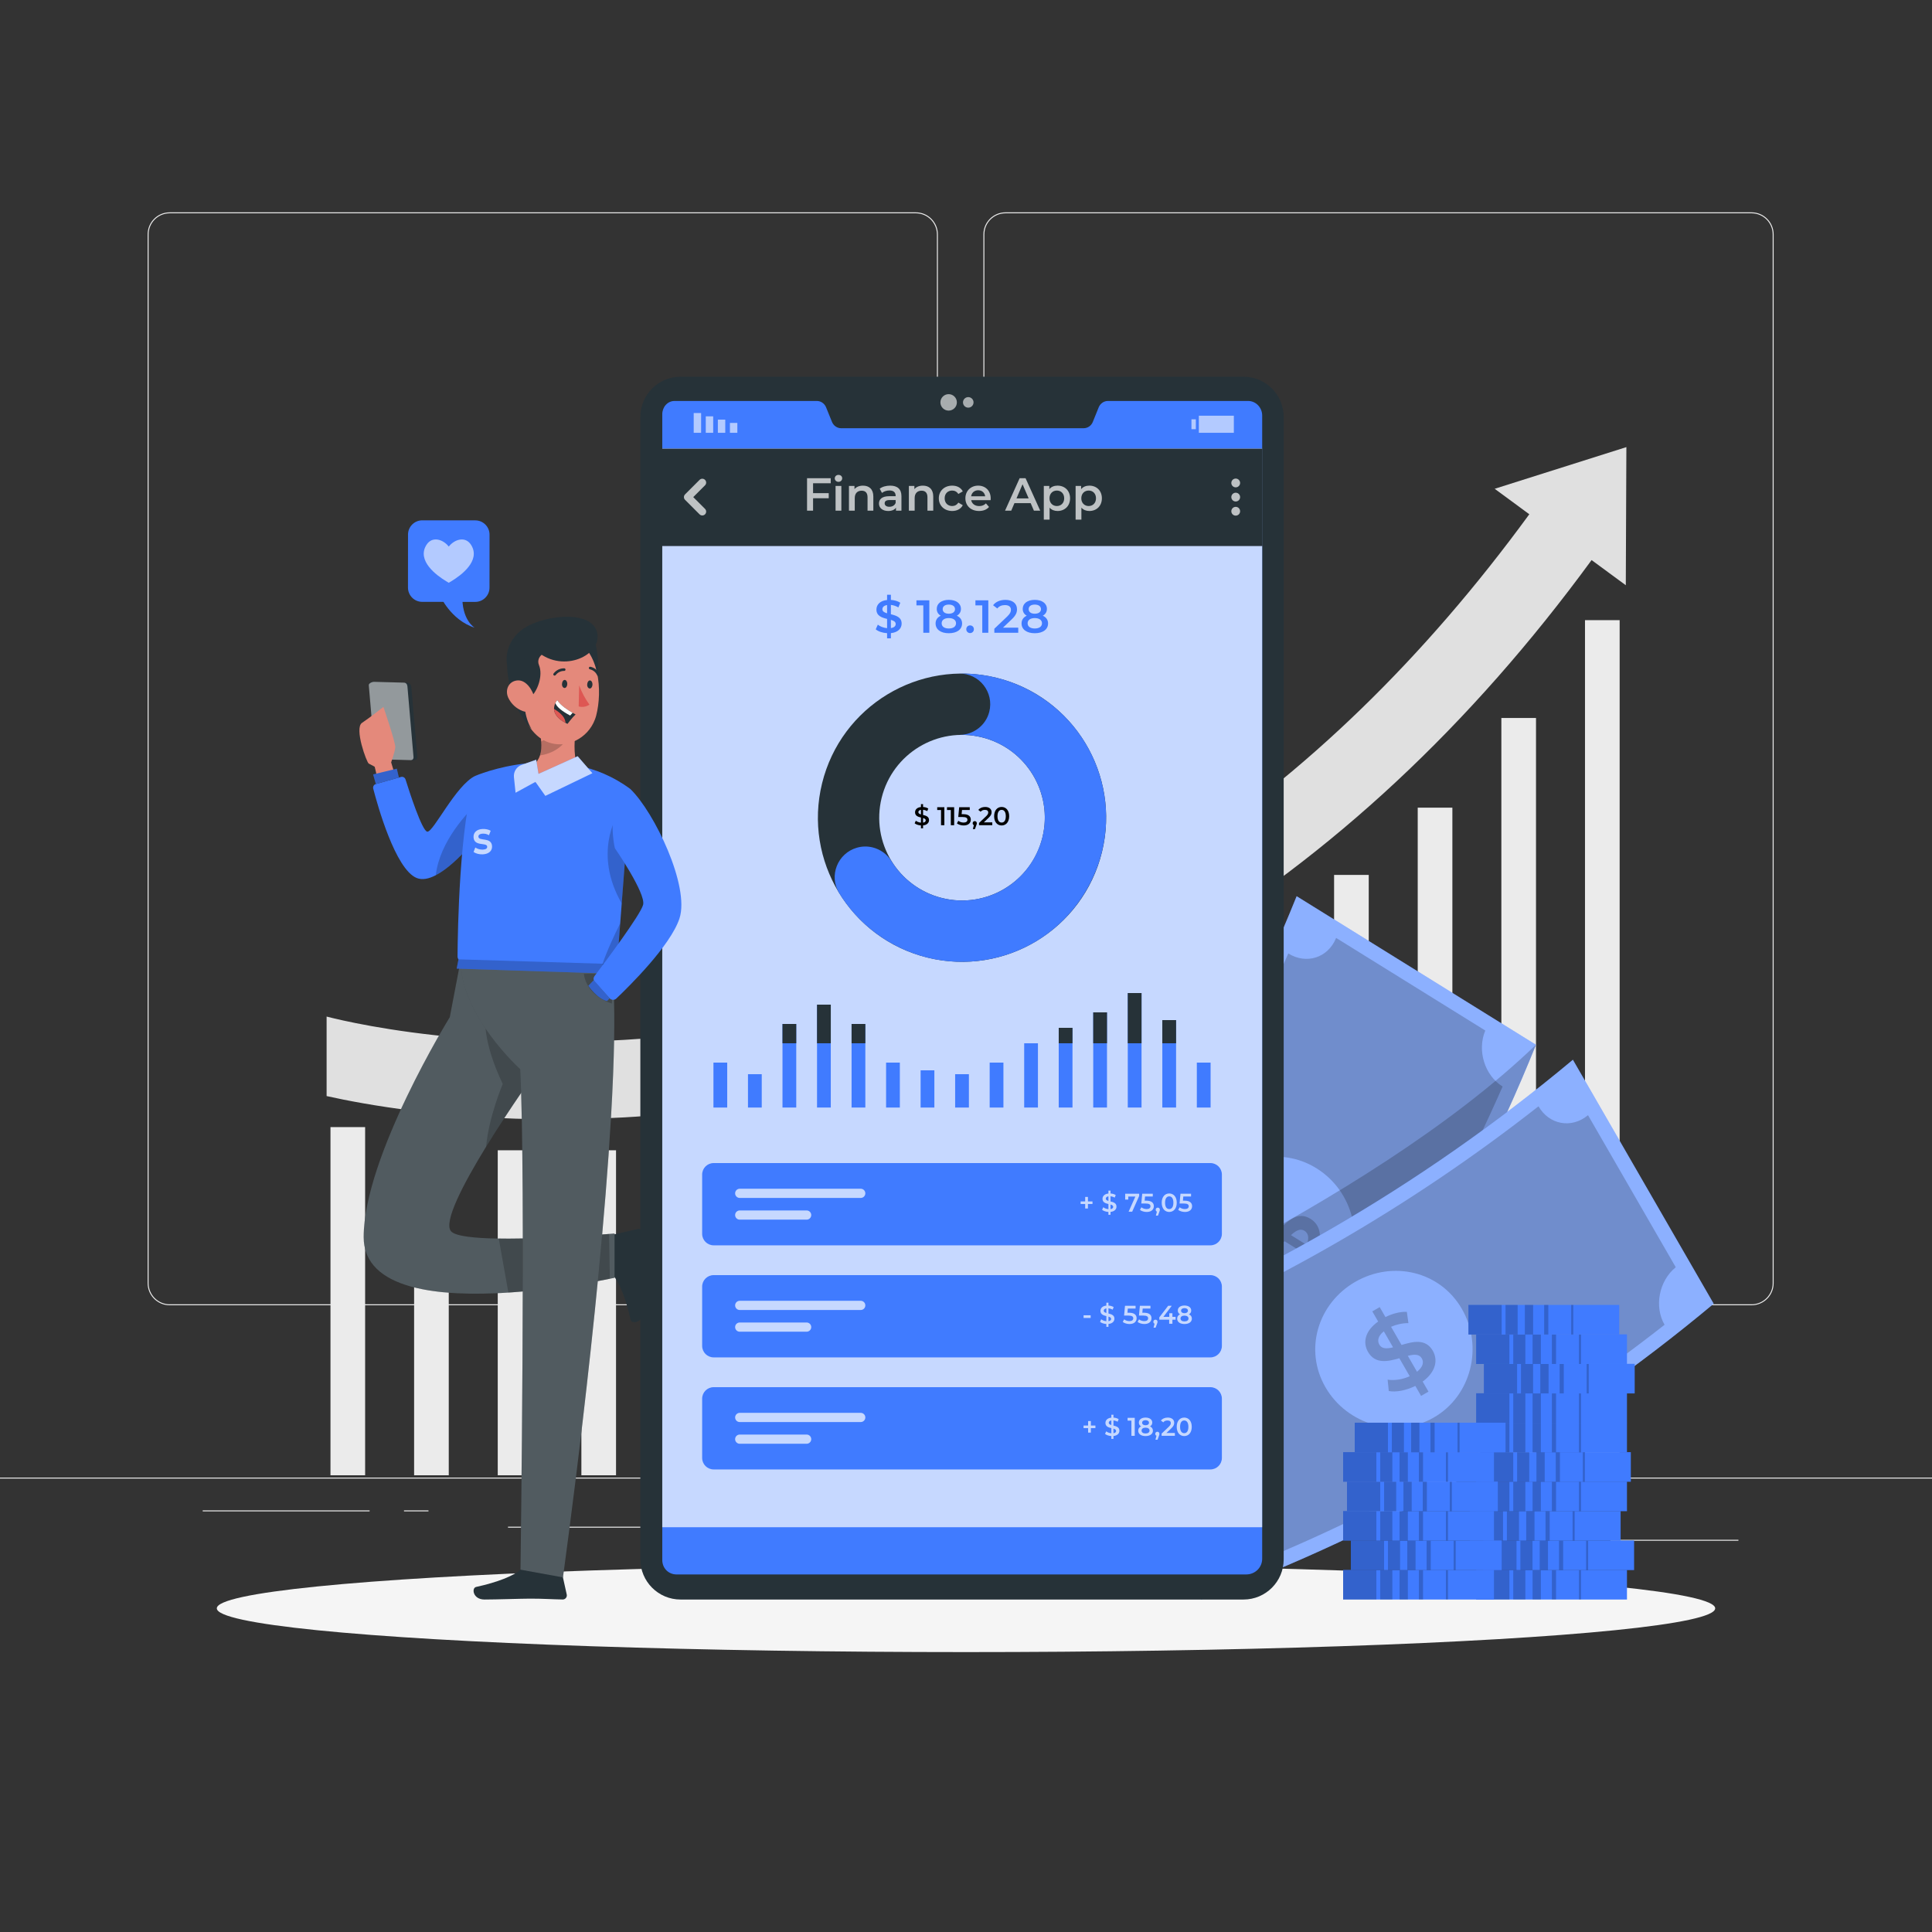 <?xml version="1.0" encoding="utf-8"?>
<!-- Generator: Adobe Illustrator 27.5.0, SVG Export Plug-In . SVG Version: 6.00 Build 0)  -->
<svg version="1.1" xmlns="http://www.w3.org/2000/svg" xmlns:xlink="http://www.w3.org/1999/xlink" x="0px" y="0px"
	 viewBox="0 0 500 500" style="enable-background:new 0 0 500 500;" xml:space="preserve">
<rect x="0" y="0" width="500" height="500" fill="#333333" stroke="none"/>
<g id="Background_Complete">
	<g>
		<rect y="382.398" style="fill:#EBEBEB;" width="500" height="0.25"/>
		<rect x="416.779" y="398.494" style="fill:#EBEBEB;" width="33.122" height="0.25"/>
		<rect x="322.527" y="401.208" style="fill:#EBEBEB;" width="8.693" height="0.25"/>
		<rect x="396.586" y="389.208" style="fill:#EBEBEB;" width="19.192" height="0.25"/>
		<rect x="52.459" y="390.888" style="fill:#EBEBEB;" width="43.193" height="0.25"/>
		<rect x="104.556" y="390.888" style="fill:#EBEBEB;" width="6.333" height="0.25"/>
		<rect x="131.471" y="395.111" style="fill:#EBEBEB;" width="93.676" height="0.25"/>
		<path style="fill:#EBEBEB;" d="M237.014,337.8H43.915c-3.147,0-5.708-2.561-5.708-5.708V60.66c0-3.147,2.561-5.708,5.708-5.708
			h193.099c3.146,0,5.707,2.561,5.707,5.708v271.432C242.721,335.239,240.16,337.8,237.014,337.8z M43.915,55.203
			c-3.01,0-5.458,2.448-5.458,5.458v271.432c0,3.01,2.448,5.458,5.458,5.458h193.099c3.009,0,5.457-2.448,5.457-5.458V60.66
			c0-3.009-2.448-5.458-5.457-5.458H43.915z"/>
		<path style="fill:#EBEBEB;" d="M453.31,337.8H260.212c-3.147,0-5.707-2.561-5.707-5.708V60.66c0-3.147,2.561-5.708,5.707-5.708
			H453.31c3.148,0,5.708,2.561,5.708,5.708v271.432C459.019,335.239,456.458,337.8,453.31,337.8z M260.212,55.203
			c-3.009,0-5.457,2.448-5.457,5.458v271.432c0,3.01,2.448,5.458,5.457,5.458H453.31c3.01,0,5.458-2.448,5.458-5.458V60.66
			c0-3.009-2.448-5.458-5.458-5.458H260.212z"/>
	</g>
	<g>
		<path style="fill:#E0E0E0;" d="M386.823,126.496l8.962,6.593c-54.506,74.64-122.988,119.257-203.655,132.612
			c-57.015,9.442-100.811-0.86-107.604-2.614v20.575c10.057,2.245,31.141,6.021,59.227,6.021c15.082,0,32.183-1.09,50.671-4.091
			c38.739-6.289,75.568-19.723,109.464-39.929c40.47-24.124,76.779-57.993,108.014-100.718l8.853,6.513l0.15-35.748L386.823,126.496
			z"/>
		<g>
			<rect x="85.527" y="291.692" style="fill:#EBEBEB;" width="8.967" height="90.11"/>
			<rect x="107.172" y="295.692" style="fill:#EBEBEB;" width="8.967" height="86.11"/>
			<rect x="128.816" y="297.692" style="fill:#EBEBEB;" width="8.967" height="84.11"/>
			<rect x="150.461" y="297.692" style="fill:#EBEBEB;" width="8.967" height="84.11"/>
			<rect x="172.105" y="296.692" style="fill:#EBEBEB;" width="8.967" height="85.11"/>
			<rect x="193.75" y="293.692" style="fill:#EBEBEB;" width="8.967" height="88.11"/>
			<rect x="215.395" y="288.692" style="fill:#EBEBEB;" width="8.967" height="93.11"/>
			<rect x="237.039" y="283.692" style="fill:#EBEBEB;" width="8.967" height="98.11"/>
			<rect x="258.684" y="279.692" style="fill:#EBEBEB;" width="8.967" height="102.11"/>
			<rect x="280.328" y="266.615" style="fill:#EBEBEB;" width="8.967" height="115.187"/>
			<rect x="301.973" y="255.626" style="fill:#EBEBEB;" width="8.967" height="126.176"/>
			<rect x="323.617" y="243.11" style="fill:#EBEBEB;" width="8.967" height="138.692"/>
			<rect x="345.262" y="226.428" style="fill:#EBEBEB;" width="8.967" height="155.374"/>
			<rect x="366.906" y="209.022" style="fill:#EBEBEB;" width="8.967" height="172.78"/>
			<rect x="388.551" y="185.813" style="fill:#EBEBEB;" width="8.967" height="195.989"/>
			<rect x="410.196" y="160.495" style="fill:#EBEBEB;" width="8.967" height="221.308"/>
		</g>
	</g>
</g>
<g id="Background_Simple" style="display:none;">
	<g style="display:inline;">
		<path style="fill:#407BFF;" d="M90.044,125.761c27.919-59.449,127.059-51.062,165.317-9.255
			c38.258,41.806,50.696,68.599,85.208,52.983c34.512-15.616,78.518-11.44,81.042,38.164
			c2.525,49.604-37.913,108.263-102.09,125.615c-64.177,17.352-64.161,78.759-149.1,66.368c-46.31-6.756-47.365-56.86-40.825-98.301
			S57.666,194.705,90.044,125.761z"/>
		<path style="opacity:0.9;fill:#FFFFFF;" d="M90.044,125.761c27.919-59.449,127.059-51.062,165.317-9.255
			c38.258,41.806,50.696,68.599,85.208,52.983c34.512-15.616,78.518-11.44,81.042,38.164
			c2.525,49.604-37.913,108.263-102.09,125.615c-64.177,17.352-64.161,78.759-149.1,66.368c-46.31-6.756-47.365-56.86-40.825-98.301
			S57.666,194.705,90.044,125.761z"/>
	</g>
</g>
<g id="Shadow_1_">
	<ellipse id="_x3C_Path_x3E__359_" style="fill:#F5F5F5;" cx="250" cy="416.238" rx="193.889" ry="11.323"/>
</g>
<g id="Banknote">
	<g>
		<g>
			<path style="fill:#407BFF;" d="M397.504,270.386c-19.214,47.714-46.547,91.74-80.787,130.125
				c-20.644-12.817-41.289-25.634-61.933-38.451c34.241-38.385,61.573-82.41,80.787-130.125
				C356.215,244.752,376.859,257.569,397.504,270.386z"/>
			<path style="opacity:0.4;fill:#FFFFFF;enable-background:new    ;" d="M397.506,270.382
				c-19.219,47.719-46.554,91.742-80.792,130.126c-8.92-5.537-17.84-11.075-26.77-16.616l-0.004-0.007
				c-11.719-7.27-23.433-14.551-35.156-21.828c34.238-38.383,61.573-82.407,80.785-130.122
				C356.215,244.756,376.857,257.571,397.506,270.382z"/>
			<path style="opacity:0.2;enable-background:new    ;" d="M345.758,242.81c-2.103,5.098-7.689,6.842-12.346,3.95
				c-16.952,38.577-39.293,74.555-66.354,106.855c4.659,2.891,5.573,8.67,1.935,12.816c12.868,7.989,25.735,15.978,38.603,23.967
				c3.638-4.147,10.268-5.238,14.923-2.349c27.061-32.3,49.402-68.277,66.354-106.855c-4.656-2.888-6.616-9.317-4.512-14.416
				c0.011-0.026,0.021-0.052,0.032-0.078c-12.867-7.989-25.735-15.978-38.603-23.966C345.78,242.758,345.769,242.783,345.758,242.81
				z M347.552,330.56c-5.945,9.548-18.889,12.232-28.4,6.327c-9.524-5.915-12.012-18.178-6.068-27.726
				c5.958-9.539,18.086-12.733,27.61-6.819C350.207,308.245,353.51,321.022,347.552,330.56z"/>
			<g style="opacity:0.2;enable-background:new    ;">
				<path d="M340.626,323.706c0.852,0.529,1.705,1.058,2.557,1.587c-0.387,0.627-0.776,1.254-1.166,1.879
					c-0.845-0.524-1.69-1.049-2.534-1.573c-1.535,2.159-3.645,3.863-5.434,4.405c-0.55-0.817-1.1-1.635-1.65-2.453
					c1.627-0.547,3.374-1.842,4.618-3.483c-1.522-0.945-3.044-1.89-4.566-2.835c-2.199,2.159-4.758,4.349-7.932,2.378
					c-2.332-1.448-3.27-4.381-1.383-8.161c-0.86-0.534-1.72-1.068-2.58-1.602c0.39-0.625,0.779-1.252,1.166-1.879
					c0.845,0.525,1.69,1.049,2.534,1.574c1.14-1.642,2.691-3.061,4.239-3.814c0.579,0.793,1.158,1.586,1.736,2.379
					c-1.446,0.785-2.62,1.832-3.509,2.965c1.537,0.954,3.074,1.909,4.612,2.863c2.191-2.165,4.664-4.469,7.837-2.5
					C341.497,316.88,342.482,319.872,340.626,323.706z M329.689,319.519c-1.355-0.841-2.71-1.682-4.064-2.523
					c-0.764,1.782-0.377,2.973,0.629,3.597C327.349,321.274,328.473,320.605,329.689,319.519z M337.594,318.522
					c-1.119-0.694-2.259-0.006-3.497,1.131c1.347,0.836,2.694,1.673,4.041,2.509C338.92,320.328,338.575,319.131,337.594,318.522z"
					/>
			</g>
		</g>
		<path style="opacity:0.2;enable-background:new    ;" d="M397.506,270.382c-19.219,47.719-46.554,91.742-80.792,130.126
			c-8.92-5.537-17.84-11.075-26.77-16.616l-0.004-0.007L268.694,348C268.694,348,353.445,312.876,397.506,270.382z"/>
		<g>
			<path style="fill:#407BFF;" d="M443.5,337.403c-39.468,32.986-84.351,58.887-132.659,76.553
				c-12.145-21.047-24.291-42.093-36.436-63.14c48.309-17.667,93.191-43.567,132.659-76.553
				C419.209,295.31,431.355,316.357,443.5,337.403z"/>
			<path style="opacity:0.4;fill:#FFFFFF;enable-background:new    ;" d="M443.5,337.403
				c-39.468,32.986-84.351,58.887-132.659,76.553c-12.145-21.047-24.291-42.093-36.436-63.14
				c48.309-17.667,93.191-43.567,132.659-76.553C419.209,295.31,431.355,316.357,443.5,337.403z"/>
			<path style="opacity:0.2;enable-background:new    ;" d="M410.909,288.66c-4.261,3.501-10.009,2.401-12.748-2.349
				c-33.16,26-69.842,47.163-108.948,62.857c2.742,4.748,0.818,10.274-4.346,12.211c7.57,13.118,15.14,26.237,22.71,39.355
				c5.165-1.938,11.524,0.231,14.264,4.976c39.106-15.693,75.789-36.857,108.949-62.857c-2.741-4.744-1.432-11.337,2.83-14.838
				c0.022-0.018,0.043-0.036,0.065-0.053c-7.57-13.118-15.14-26.237-22.711-39.355C410.953,288.625,410.931,288.642,410.909,288.66z
				 M371.053,366.858c-9.749,5.609-22.427,1.863-28.022-7.834c-5.602-9.711-2.004-21.696,7.744-27.305
				c9.756-5.595,21.955-2.684,27.558,7.027C383.931,348.441,380.809,361.264,371.053,366.858z"/>
			<g style="opacity:0.2;enable-background:new    ;">
				<path d="M368.185,357.546c0.501,0.869,1.003,1.738,1.504,2.607c-0.637,0.37-1.276,0.739-1.915,1.106
					c-0.497-0.861-0.994-1.722-1.491-2.584c-2.373,1.178-5.037,1.684-6.869,1.317c-0.099-0.98-0.197-1.96-0.296-2.941
					c1.693,0.286,3.844-0.031,5.715-0.889c-0.896-1.552-1.791-3.103-2.686-4.655c-2.958,0.865-6.248,1.587-8.115-1.649
					c-1.372-2.378-0.814-5.406,2.634-7.847c-0.506-0.877-1.012-1.753-1.518-2.63c0.639-0.367,1.277-0.736,1.915-1.106
					c0.497,0.861,0.994,1.722,1.491,2.584c1.78-0.909,3.818-1.428,5.537-1.36c0.136,0.973,0.272,1.945,0.406,2.917
					c-1.645,0.009-3.174,0.377-4.493,0.957c0.904,1.567,1.809,3.134,2.713,4.701c2.954-0.873,6.222-1.737,8.089,1.497
					C372.176,351.94,371.631,355.042,368.185,357.546z M360.521,348.69c-0.797-1.381-1.594-2.762-2.391-4.143
					c-1.515,1.21-1.736,2.443-1.144,3.467C357.63,349.132,358.936,349.073,360.521,348.69z M367.96,351.544
					c-0.659-1.141-1.988-1.072-3.617-0.655c0.793,1.373,1.585,2.747,2.378,4.12C368.276,353.762,368.537,352.544,367.96,351.544z"/>
			</g>
		</g>
	</g>
</g>
<g id="Coins">
	<g>
		<g>
			
				<rect x="382.025" y="406.293" transform="matrix(-1 -2.561935e-06 2.561935e-06 -1 803.082 820.251)" style="fill:#407BFF;" width="39.033" height="7.664"/>
			
				<rect x="382.025" y="406.293" transform="matrix(-1 -1.224647e-16 1.224647e-16 -1 772.653 820.25)" style="opacity:0.2;" width="8.602" height="7.664"/>
			<rect x="391.628" y="406.293" style="opacity:0.2;" width="3.134" height="7.664"/>
			<rect x="396.628" y="406.293" style="opacity:0.2;" width="2.145" height="7.664"/>
			<rect x="401.628" y="406.293" style="opacity:0.2;" width="1.072" height="7.664"/>
			<rect x="408.628" y="406.293" style="opacity:0.2;" width="0.536" height="7.664"/>
		</g>
		<g>
			
				<rect x="383.871" y="398.673" transform="matrix(-1 -2.561935e-06 2.561935e-06 -1 806.774 805.011)" style="fill:#407BFF;" width="39.033" height="7.664"/>
			
				<rect x="383.871" y="398.673" transform="matrix(-1 -1.224647e-16 1.224647e-16 -1 776.345 805.01)" style="opacity:0.2;" width="8.602" height="7.664"/>
			<rect x="393.474" y="398.673" style="opacity:0.2;" width="3.134" height="7.664"/>
			<rect x="398.474" y="398.673" style="opacity:0.2;" width="2.145" height="7.664"/>
			<rect x="403.474" y="398.673" style="opacity:0.2;" width="1.072" height="7.664"/>
			<rect x="410.474" y="398.673" style="opacity:0.2;" width="0.536" height="7.664"/>
		</g>
		<g>
			
				<rect x="380.381" y="391.053" transform="matrix(-1 -1.224647e-16 1.224647e-16 -1 799.796 789.77)" style="fill:#407BFF;" width="39.033" height="7.664"/>
			
				<rect x="380.381" y="391.053" transform="matrix(-1 -1.224647e-16 1.224647e-16 -1 769.365 789.77)" style="opacity:0.2;" width="8.602" height="7.664"/>
			<rect x="389.984" y="391.053" style="opacity:0.2;" width="3.134" height="7.664"/>
			<rect x="394.984" y="391.053" style="opacity:0.2;" width="2.145" height="7.664"/>
			<rect x="399.984" y="391.053" style="opacity:0.2;" width="1.072" height="7.664"/>
			<rect x="406.984" y="391.053" style="opacity:0.2;" width="0.536" height="7.664"/>
		</g>
		<g>
			
				<rect x="382.025" y="383.433" transform="matrix(-1 -2.561935e-06 2.561935e-06 -1 803.082 774.531)" style="fill:#407BFF;" width="39.033" height="7.664"/>
			
				<rect x="382.025" y="383.433" transform="matrix(-1 -1.224647e-16 1.224647e-16 -1 772.653 774.53)" style="opacity:0.2;" width="8.602" height="7.664"/>
			<rect x="391.628" y="383.433" style="opacity:0.2;" width="3.134" height="7.664"/>
			<rect x="396.628" y="383.433" style="opacity:0.2;" width="2.145" height="7.664"/>
			<rect x="401.628" y="383.433" style="opacity:0.2;" width="1.072" height="7.664"/>
			<rect x="408.628" y="383.433" style="opacity:0.2;" width="0.536" height="7.664"/>
		</g>
		<g>
			
				<rect x="383.025" y="375.813" transform="matrix(-1 -2.561935e-06 2.561935e-06 -1 805.082 759.291)" style="fill:#407BFF;" width="39.033" height="7.664"/>
			
				<rect x="383.025" y="375.813" transform="matrix(-1 -1.224647e-16 1.224647e-16 -1 774.653 759.29)" style="opacity:0.2;" width="8.602" height="7.664"/>
			<rect x="392.628" y="375.813" style="opacity:0.2;" width="3.134" height="7.664"/>
			<rect x="397.628" y="375.813" style="opacity:0.2;" width="2.145" height="7.664"/>
			<rect x="402.628" y="375.813" style="opacity:0.2;" width="1.072" height="7.664"/>
			<rect x="409.628" y="375.813" style="opacity:0.2;" width="0.536" height="7.664"/>
		</g>
		<g>
			
				<rect x="382.025" y="368.193" transform="matrix(-1 -2.561935e-06 2.561935e-06 -1 803.082 744.051)" style="fill:#407BFF;" width="39.033" height="7.664"/>
			
				<rect x="382.025" y="368.193" transform="matrix(-1 -1.224647e-16 1.224647e-16 -1 772.653 744.05)" style="opacity:0.2;" width="8.602" height="7.664"/>
			<rect x="391.628" y="368.193" style="opacity:0.2;" width="3.134" height="7.664"/>
			<rect x="396.628" y="368.193" style="opacity:0.2;" width="2.145" height="7.664"/>
			<rect x="401.628" y="368.193" style="opacity:0.2;" width="1.072" height="7.664"/>
			<rect x="408.628" y="368.193" style="opacity:0.2;" width="0.536" height="7.664"/>
		</g>
		<g>
			
				<rect x="382.025" y="360.573" transform="matrix(-1 -2.561935e-06 2.561935e-06 -1 803.082 728.811)" style="fill:#407BFF;" width="39.033" height="7.664"/>
			
				<rect x="382.025" y="360.573" transform="matrix(-1 -1.224647e-16 1.224647e-16 -1 772.653 728.81)" style="opacity:0.2;" width="8.602" height="7.664"/>
			<rect x="391.628" y="360.573" style="opacity:0.2;" width="3.134" height="7.664"/>
			<rect x="396.628" y="360.573" style="opacity:0.2;" width="2.145" height="7.664"/>
			<rect x="401.628" y="360.573" style="opacity:0.2;" width="1.072" height="7.664"/>
			<rect x="408.628" y="360.573" style="opacity:0.2;" width="0.536" height="7.664"/>
		</g>
		<g>
			
				<rect x="384.025" y="352.953" transform="matrix(-1 -2.561935e-06 2.561935e-06 -1 807.082 713.571)" style="fill:#407BFF;" width="39.033" height="7.664"/>
			
				<rect x="384.025" y="352.953" transform="matrix(-1 -1.224647e-16 1.224647e-16 -1 776.653 713.57)" style="opacity:0.2;" width="8.602" height="7.664"/>
			<rect x="393.628" y="352.953" style="opacity:0.2;" width="3.134" height="7.664"/>
			<rect x="398.628" y="352.953" style="opacity:0.2;" width="2.145" height="7.664"/>
			<rect x="403.628" y="352.953" style="opacity:0.2;" width="1.072" height="7.664"/>
			<rect x="410.628" y="352.953" style="opacity:0.2;" width="0.536" height="7.664"/>
		</g>
		<g>
			
				<rect x="382.025" y="345.333" transform="matrix(-1 -2.561935e-06 2.561935e-06 -1 803.082 698.331)" style="fill:#407BFF;" width="39.033" height="7.664"/>
			
				<rect x="382.025" y="345.333" transform="matrix(-1 -1.224647e-16 1.224647e-16 -1 772.653 698.33)" style="opacity:0.2;" width="8.602" height="7.664"/>
			<rect x="391.628" y="345.333" style="opacity:0.2;" width="3.134" height="7.664"/>
			<rect x="396.628" y="345.333" style="opacity:0.2;" width="2.145" height="7.664"/>
			<rect x="401.628" y="345.333" style="opacity:0.2;" width="1.072" height="7.664"/>
			<rect x="408.628" y="345.333" style="opacity:0.2;" width="0.536" height="7.664"/>
		</g>
		<g>
			
				<rect x="380.025" y="337.713" transform="matrix(-1 -1.224647e-16 1.224647e-16 -1 799.083 683.09)" style="fill:#407BFF;" width="39.033" height="7.664"/>
			
				<rect x="380.025" y="337.713" transform="matrix(-1 -1.224647e-16 1.224647e-16 -1 768.653 683.09)" style="opacity:0.2;" width="8.602" height="7.664"/>
			<rect x="389.628" y="337.713" style="opacity:0.2;" width="3.134" height="7.664"/>
			<rect x="394.628" y="337.713" style="opacity:0.2;" width="2.145" height="7.664"/>
			<rect x="399.628" y="337.713" style="opacity:0.2;" width="1.072" height="7.664"/>
			<rect x="406.628" y="337.713" style="opacity:0.2;" width="0.536" height="7.664"/>
		</g>
	</g>
	<g>
		<g>
			
				<rect x="347.603" y="406.293" transform="matrix(-1 -2.561935e-06 2.561935e-06 -1 734.237 820.25)" style="fill:#407BFF;" width="39.033" height="7.664"/>
			
				<rect x="347.603" y="406.293" transform="matrix(-1 -1.224647e-16 1.224647e-16 -1 703.808 820.25)" style="opacity:0.2;" width="8.602" height="7.664"/>
			<rect x="357.205" y="406.293" style="opacity:0.2;" width="3.134" height="7.664"/>
			<rect x="362.205" y="406.293" style="opacity:0.2;" width="2.145" height="7.664"/>
			<rect x="367.205" y="406.293" style="opacity:0.2;" width="1.072" height="7.664"/>
			<rect x="374.205" y="406.293" style="opacity:0.2;" width="0.536" height="7.664"/>
		</g>
		<g>
			
				<rect x="349.603" y="398.673" transform="matrix(-1 -2.561935e-06 2.561935e-06 -1 738.237 805.011)" style="fill:#407BFF;" width="39.033" height="7.664"/>
			
				<rect x="349.603" y="398.673" transform="matrix(-1 -1.224647e-16 1.224647e-16 -1 707.808 805.01)" style="opacity:0.2;" width="8.602" height="7.664"/>
			<rect x="359.205" y="398.673" style="opacity:0.2;" width="3.134" height="7.664"/>
			<rect x="364.205" y="398.673" style="opacity:0.2;" width="2.145" height="7.664"/>
			<rect x="369.205" y="398.673" style="opacity:0.2;" width="1.072" height="7.664"/>
			<rect x="376.205" y="398.673" style="opacity:0.2;" width="0.536" height="7.664"/>
		</g>
		<g>
			
				<rect x="347.603" y="391.053" transform="matrix(-1 -2.561935e-06 2.561935e-06 -1 734.237 789.771)" style="fill:#407BFF;" width="39.033" height="7.664"/>
			
				<rect x="347.603" y="391.053" transform="matrix(-1 -1.224647e-16 1.224647e-16 -1 703.808 789.77)" style="opacity:0.2;" width="8.602" height="7.664"/>
			<rect x="357.205" y="391.053" style="opacity:0.2;" width="3.134" height="7.664"/>
			<rect x="362.205" y="391.053" style="opacity:0.2;" width="2.145" height="7.664"/>
			<rect x="367.205" y="391.053" style="opacity:0.2;" width="1.072" height="7.664"/>
			<rect x="374.205" y="391.053" style="opacity:0.2;" width="0.536" height="7.664"/>
		</g>
		<g>
			
				<rect x="348.603" y="383.433" transform="matrix(-1 -2.561935e-06 2.561935e-06 -1 736.237 774.531)" style="fill:#407BFF;" width="39.033" height="7.664"/>
			
				<rect x="348.603" y="383.433" transform="matrix(-1 -1.224647e-16 1.224647e-16 -1 705.808 774.53)" style="opacity:0.2;" width="8.602" height="7.664"/>
			<rect x="358.205" y="383.433" style="opacity:0.2;" width="3.134" height="7.664"/>
			<rect x="363.205" y="383.433" style="opacity:0.2;" width="2.145" height="7.664"/>
			<rect x="368.205" y="383.433" style="opacity:0.2;" width="1.072" height="7.664"/>
			<rect x="375.205" y="383.433" style="opacity:0.2;" width="0.536" height="7.664"/>
		</g>
		<g>
			
				<rect x="347.603" y="375.813" transform="matrix(-1 -2.561935e-06 2.561935e-06 -1 734.237 759.291)" style="fill:#407BFF;" width="39.033" height="7.664"/>
			
				<rect x="347.603" y="375.813" transform="matrix(-1 -1.224647e-16 1.224647e-16 -1 703.808 759.29)" style="opacity:0.2;" width="8.602" height="7.664"/>
			<rect x="357.205" y="375.813" style="opacity:0.2;" width="3.134" height="7.664"/>
			<rect x="362.205" y="375.813" style="opacity:0.2;" width="2.145" height="7.664"/>
			<rect x="367.205" y="375.813" style="opacity:0.2;" width="1.072" height="7.664"/>
			<rect x="374.205" y="375.813" style="opacity:0.2;" width="0.536" height="7.664"/>
		</g>
		<g>
			
				<rect x="350.603" y="368.193" transform="matrix(-1 -2.561935e-06 2.561935e-06 -1 740.237 744.051)" style="fill:#407BFF;" width="39.033" height="7.664"/>
			
				<rect x="350.603" y="368.193" transform="matrix(-1 -1.224647e-16 1.224647e-16 -1 709.808 744.05)" style="opacity:0.2;" width="8.602" height="7.664"/>
			<rect x="360.205" y="368.193" style="opacity:0.2;" width="3.134" height="7.664"/>
			<rect x="365.205" y="368.193" style="opacity:0.2;" width="2.145" height="7.664"/>
			<rect x="370.205" y="368.193" style="opacity:0.2;" width="1.072" height="7.664"/>
			<rect x="377.205" y="368.193" style="opacity:0.2;" width="0.536" height="7.664"/>
		</g>
	</g>
</g>
<g id="Device">
	<g>
		<path style="fill:#263238;" d="M321.815,413.957H176.126c-5.745,0-10.403-4.657-10.403-10.403V107.898
			c0-5.745,4.657-10.403,10.403-10.403h145.689c5.745,0,10.402,4.657,10.402,10.403v295.656
			C332.217,409.299,327.56,413.957,321.815,413.957z"/>
		<path style="fill:#407BFF;" d="M326.652,107.528v295.861c0,2.293-1.844,4.076-4.137,4.076H175.092
			c-2.108,0-3.696-1.632-3.696-3.74V107.193c0-1.826,1.341-3.423,3.167-3.423h36.856c1.041,0,1.985,0.679,2.373,1.658l1.526,3.758
			c0.388,0.97,1.332,1.641,2.373,1.641h62.746c1.041,0,1.985-0.644,2.373-1.614l1.526-3.775c0.388-0.979,1.332-1.667,2.373-1.667
			h36.326C325.046,103.77,326.652,105.517,326.652,107.528z"/>
		<rect x="171.391" y="116.085" style="opacity:0.7;fill:#FFFFFF;enable-background:new    ;" width="155.256" height="279.16"/>
		<circle style="opacity:0.6;fill:#FFFFFF;enable-background:new    ;" cx="245.507" cy="104.137" r="2.131"/>
		<path style="opacity:0.6;fill:#FFFFFF;enable-background:new    ;" d="M251.951,104.137c0,0.754-0.611,1.365-1.365,1.365
			c-0.754,0-1.365-0.611-1.365-1.365s0.611-1.365,1.365-1.365C251.34,102.772,251.951,103.383,251.951,104.137z"/>
		<g>
			
				<rect x="188.906" y="109.451" transform="matrix(-1 -1.224647e-16 1.224647e-16 -1 379.73 221.459)" style="opacity:0.6;fill:#FFFFFF;enable-background:new    ;" width="1.918" height="2.557"/>
			
				<rect x="185.781" y="108.598" transform="matrix(-1 -1.224647e-16 1.224647e-16 -1 373.48 220.606)" style="opacity:0.6;fill:#FFFFFF;enable-background:new    ;" width="1.918" height="3.409"/>
			
				<rect x="182.656" y="107.745" transform="matrix(-1 -1.224647e-16 1.224647e-16 -1 367.229 219.753)" style="opacity:0.6;fill:#FFFFFF;enable-background:new    ;" width="1.918" height="4.262"/>
			
				<rect x="179.53" y="106.893" transform="matrix(-1 -1.224647e-16 1.224647e-16 -1 360.978 218.9)" style="opacity:0.6;fill:#FFFFFF;enable-background:new    ;" width="1.918" height="5.115"/>
		</g>
		<g>
			<rect x="308.345" y="108.518" style="opacity:0.6;fill:#FFFFFF;enable-background:new    ;" width="1.137" height="2.556"/>
			
				<rect x="310.263" y="107.585" transform="matrix(-1 -1.224647e-16 1.224647e-16 -1 629.582 219.593)" style="opacity:0.6;fill:#FFFFFF;enable-background:new    ;" width="9.056" height="4.423"/>
		</g>
		<g>
			<rect x="171.204" y="116.116" style="fill:#263238;" width="155.531" height="25.199"/>
			<g>
				<g style="opacity:0.7;enable-background:new    ;">
					<path style="fill:#FFFFFF;" d="M210.422,125.071v2.554h4.054v1.319h-4.054v3.214h-1.559v-8.395h6.128v1.308H210.422z"/>
					<path style="fill:#FFFFFF;" d="M216.039,123.8c0-0.504,0.408-0.899,0.959-0.899c0.551,0,0.959,0.372,0.959,0.863
						c0,0.528-0.396,0.936-0.959,0.936C216.447,124.699,216.039,124.304,216.039,123.8z M216.243,125.755h1.499v6.404h-1.499
						V125.755z"/>
					<path style="fill:#FFFFFF;" d="M226.019,128.489v3.67h-1.499v-3.478c0-1.14-0.564-1.691-1.523-1.691
						c-1.067,0-1.787,0.648-1.787,1.931v3.238h-1.499v-6.404h1.427v0.827c0.492-0.587,1.271-0.899,2.207-0.899
						C224.88,125.683,226.019,126.558,226.019,128.489z"/>
					<path style="fill:#FFFFFF;" d="M233.292,128.405v3.754h-1.416v-0.78c-0.36,0.552-1.055,0.864-2.015,0.864
						c-1.463,0-2.387-0.804-2.387-1.919c0-1.067,0.72-1.907,2.663-1.907h1.655v-0.096c0-0.876-0.527-1.391-1.595-1.391
						c-0.719,0-1.463,0.24-1.943,0.636l-0.587-1.092c0.684-0.527,1.679-0.791,2.71-0.791
						C232.224,125.683,233.292,126.558,233.292,128.405z M231.792,130.156v-0.744h-1.547c-1.02,0-1.295,0.384-1.295,0.852
						c0,0.539,0.456,0.888,1.223,0.888C230.905,131.152,231.54,130.816,231.792,130.156z"/>
					<path style="fill:#FFFFFF;" d="M241.523,128.489v3.67h-1.499v-3.478c0-1.14-0.564-1.691-1.523-1.691
						c-1.067,0-1.787,0.648-1.787,1.931v3.238h-1.499v-6.404h1.427v0.827c0.492-0.587,1.271-0.899,2.207-0.899
						C240.384,125.683,241.523,126.558,241.523,128.489z"/>
					<path style="fill:#FFFFFF;" d="M242.966,128.957c0-1.919,1.44-3.274,3.466-3.274c1.247,0,2.243,0.516,2.734,1.487l-1.151,0.672
						c-0.384-0.612-0.959-0.888-1.595-0.888c-1.103,0-1.943,0.768-1.943,2.003c0,1.247,0.84,2.003,1.943,2.003
						c0.636,0,1.211-0.276,1.595-0.888l1.151,0.672c-0.492,0.96-1.487,1.499-2.734,1.499
						C244.406,132.243,242.966,130.876,242.966,128.957z"/>
					<path style="fill:#FFFFFF;" d="M256.367,129.436h-5.025c0.18,0.936,0.96,1.535,2.075,1.535c0.72,0,1.283-0.228,1.739-0.695
						l0.803,0.923c-0.576,0.684-1.475,1.043-2.579,1.043c-2.146,0-3.538-1.379-3.538-3.286c0-1.907,1.403-3.274,3.311-3.274
						c1.871,0,3.238,1.308,3.238,3.311C256.391,129.113,256.379,129.293,256.367,129.436z M251.33,128.441h3.634
						c-0.12-0.924-0.828-1.56-1.811-1.56C252.181,126.882,251.474,127.506,251.33,128.441z"/>
					<path style="fill:#FFFFFF;" d="M266.735,130.216h-4.198l-0.827,1.943h-1.607l3.778-8.395h1.535l3.79,8.395h-1.631
						L266.735,130.216z M266.219,128.993l-1.583-3.67l-1.571,3.67H266.219z"/>
					<path style="fill:#FFFFFF;" d="M276.934,128.957c0,1.991-1.379,3.286-3.25,3.286c-0.816,0-1.535-0.276-2.051-0.864v3.106
						h-1.499v-8.731h1.427v0.839c0.504-0.612,1.248-0.912,2.123-0.912C275.555,125.683,276.934,126.978,276.934,128.957z
						 M275.411,128.957c0-1.224-0.816-2.003-1.895-2.003c-1.08,0-1.907,0.779-1.907,2.003c0,1.223,0.828,2.003,1.907,2.003
						C274.595,130.96,275.411,130.18,275.411,128.957z"/>
					<path style="fill:#FFFFFF;" d="M285.166,128.957c0,1.991-1.379,3.286-3.25,3.286c-0.816,0-1.535-0.276-2.051-0.864v3.106
						h-1.499v-8.731h1.427v0.839c0.504-0.612,1.247-0.912,2.123-0.912C283.787,125.683,285.166,126.978,285.166,128.957z
						 M283.643,128.957c0-1.224-0.816-2.003-1.895-2.003c-1.079,0-1.907,0.779-1.907,2.003c0,1.223,0.828,2.003,1.907,2.003
						C282.827,130.96,283.643,130.18,283.643,128.957z"/>
				</g>
				<g style="opacity:0.7;">
					<g>
						<path style="fill:#FFFFFF;" d="M181.753,133.402c-0.256,0-0.512-0.098-0.707-0.293l-3.753-3.753
							c-0.391-0.391-0.391-1.023,0-1.414l3.753-3.753c0.391-0.391,1.023-0.391,1.414,0c0.391,0.391,0.391,1.023,0,1.414
							l-3.046,3.046l3.046,3.046c0.391,0.391,0.391,1.023,0,1.414C182.265,133.305,182.009,133.402,181.753,133.402z"/>
					</g>
				</g>
				<g style="opacity:0.7;">
					<path style="fill:#FFFFFF;" d="M320.94,124.989c0,0.628-0.509,1.137-1.137,1.137c-0.628,0-1.137-0.509-1.137-1.137
						c0-0.628,0.509-1.137,1.137-1.137C320.431,123.852,320.94,124.361,320.94,124.989z"/>
					<path style="fill:#FFFFFF;" d="M320.94,128.649c0,0.628-0.509,1.137-1.137,1.137c-0.628,0-1.137-0.509-1.137-1.137
						c0-0.628,0.509-1.137,1.137-1.137C320.431,127.512,320.94,128.021,320.94,128.649z"/>
					<path style="fill:#FFFFFF;" d="M320.94,132.31c0,0.628-0.509,1.137-1.137,1.137c-0.628,0-1.137-0.509-1.137-1.137
						c0-0.628,0.509-1.137,1.137-1.137C320.431,131.173,320.94,131.682,320.94,132.31z"/>
				</g>
			</g>
			<g>
				<path style="fill:#407BFF;" d="M230.561,163.855v1.343h-0.983v-1.331c-1.176-0.072-2.315-0.456-2.938-0.996l0.54-1.211
					c0.588,0.48,1.487,0.827,2.399,0.911v-2.398c-1.331-0.324-2.759-0.756-2.759-2.423c0-1.223,0.888-2.29,2.759-2.471v-1.355h0.983
					v1.331c0.887,0.048,1.787,0.312,2.435,0.731l-0.492,1.212c-0.636-0.372-1.308-0.576-1.943-0.648v2.423
					c1.331,0.324,2.782,0.743,2.782,2.411C233.343,162.607,232.443,163.662,230.561,163.855z M229.577,158.721v-2.135
					c-0.852,0.132-1.211,0.564-1.211,1.091C228.366,158.253,228.881,158.517,229.577,158.721z M231.808,161.492
					c0-0.588-0.528-0.864-1.247-1.067v2.123C231.436,162.415,231.808,162.007,231.808,161.492z"/>
				<path style="fill:#407BFF;" d="M240.509,155.363v8.396h-1.559v-7.088h-1.775v-1.308H240.509z"/>
				<path style="fill:#407BFF;" d="M248.99,161.348c0,1.559-1.355,2.531-3.442,2.531c-2.087,0-3.418-0.972-3.418-2.531
					c0-0.923,0.48-1.607,1.344-2.003c-0.672-0.372-1.043-0.972-1.043-1.763c0-1.439,1.259-2.338,3.118-2.338
					c1.871,0,3.142,0.899,3.142,2.338c0,0.792-0.384,1.392-1.067,1.763C248.499,159.741,248.99,160.424,248.99,161.348z
					 M247.419,161.3c0-0.828-0.72-1.343-1.871-1.343c-1.151,0-1.847,0.516-1.847,1.343c0,0.852,0.696,1.355,1.847,1.355
					C246.7,162.655,247.419,162.151,247.419,161.3z M243.965,157.654c0,0.719,0.6,1.175,1.583,1.175
					c0.996,0,1.607-0.456,1.607-1.175c0-0.756-0.648-1.188-1.607-1.188C244.589,156.466,243.965,156.898,243.965,157.654z"/>
				<path style="fill:#407BFF;" d="M250.074,162.847c0-0.6,0.443-0.995,0.983-0.995c0.54,0,0.983,0.396,0.983,0.995
					c0,0.576-0.444,0.996-0.983,0.996C250.518,163.842,250.074,163.422,250.074,162.847z"/>
				<path style="fill:#407BFF;" d="M255.773,155.363v8.396h-1.559v-7.088h-1.775v-1.308H255.773z"/>
				<path style="fill:#407BFF;" d="M263.522,162.439v1.319h-6.188v-1.044l3.334-3.166c0.815-0.78,0.959-1.271,0.959-1.739
					c0-0.768-0.528-1.212-1.559-1.212c-0.815,0-1.499,0.276-1.967,0.876l-1.092-0.839c0.648-0.875,1.811-1.391,3.19-1.391
					c1.823,0,2.999,0.923,2.999,2.411c0,0.815-0.228,1.559-1.391,2.65l-2.243,2.135H263.522z"/>
				<path style="fill:#407BFF;" d="M271.238,161.348c0,1.559-1.355,2.531-3.442,2.531c-2.087,0-3.418-0.972-3.418-2.531
					c0-0.923,0.479-1.607,1.343-2.003c-0.671-0.372-1.043-0.972-1.043-1.763c0-1.439,1.259-2.338,3.118-2.338
					c1.871,0,3.142,0.899,3.142,2.338c0,0.792-0.384,1.392-1.067,1.763C270.746,159.741,271.238,160.424,271.238,161.348z
					 M269.667,161.3c0-0.828-0.72-1.343-1.871-1.343s-1.847,0.516-1.847,1.343c0,0.852,0.696,1.355,1.847,1.355
					S269.667,162.151,269.667,161.3z M266.213,157.654c0,0.719,0.6,1.175,1.583,1.175c0.995,0,1.607-0.456,1.607-1.175
					c0-0.756-0.647-1.188-1.607-1.188S266.213,156.898,266.213,157.654z"/>
			</g>
			<g>
				<path d="M238.888,213.616v0.745h-0.545v-0.738c-0.652-0.04-1.284-0.253-1.63-0.552l0.299-0.672
					c0.326,0.266,0.825,0.459,1.331,0.505v-1.331c-0.738-0.18-1.53-0.419-1.53-1.344c0-0.679,0.492-1.271,1.53-1.371v-0.752h0.545
					v0.739c0.493,0.026,0.991,0.173,1.351,0.406l-0.273,0.672c-0.353-0.206-0.725-0.319-1.078-0.359v1.344
					c0.739,0.179,1.543,0.412,1.543,1.337C240.432,212.924,239.933,213.51,238.888,213.616z M238.343,210.769v-1.184
					c-0.472,0.073-0.672,0.313-0.672,0.605C237.671,210.509,237.957,210.656,238.343,210.769z M239.58,212.306
					c0-0.326-0.292-0.479-0.692-0.592v1.178C239.374,212.818,239.58,212.592,239.58,212.306z"/>
				<path d="M244.4,208.906v4.657h-0.865v-3.932h-0.984v-0.725H244.4z"/>
				<path d="M246.934,208.906v4.657h-0.865v-3.932h-0.984v-0.725H246.934z"/>
				<path d="M251.243,212.133c0,0.818-0.592,1.497-1.843,1.497c-0.659,0-1.324-0.2-1.75-0.539l0.366-0.672
					c0.339,0.279,0.845,0.459,1.37,0.459c0.619,0,0.985-0.273,0.985-0.712c0-0.446-0.286-0.725-1.251-0.725h-1.124l0.239-2.535
					h2.734v0.725h-2.002l-0.1,1.078h0.445C250.691,210.709,251.243,211.308,251.243,212.133z"/>
				<path d="M252.805,213.058c0,0.146-0.034,0.266-0.153,0.572l-0.339,0.938h-0.539l0.266-1.018
					c-0.187-0.08-0.313-0.253-0.313-0.492c0-0.333,0.233-0.552,0.539-0.552C252.578,212.505,252.805,212.731,252.805,213.058z"/>
				<path d="M256.802,212.831v0.732h-3.433v-0.579l1.85-1.756c0.452-0.433,0.532-0.705,0.532-0.965c0-0.426-0.293-0.672-0.865-0.672
					c-0.452,0-0.831,0.153-1.091,0.486l-0.605-0.466c0.359-0.486,1.004-0.772,1.77-0.772c1.011,0,1.663,0.512,1.663,1.337
					c0,0.452-0.126,0.865-0.771,1.47l-1.244,1.184H256.802z"/>
				<path d="M257.278,211.234c0-1.53,0.838-2.395,1.943-2.395c1.111,0,1.949,0.865,1.949,2.395c0,1.53-0.838,2.395-1.949,2.395
					C258.117,213.629,257.278,212.765,257.278,211.234z M260.299,211.234c0-1.124-0.439-1.643-1.078-1.643
					c-0.632,0-1.071,0.519-1.071,1.643c0,1.124,0.439,1.643,1.071,1.643C259.86,212.878,260.299,212.359,260.299,211.234z"/>
			</g>
			<g>
				<path style="fill:#263238;" d="M212.754,202.718c-4.915,20.001,7.314,40.201,27.316,45.116
					c20.001,4.915,40.201-7.314,45.116-27.315c4.915-20.001-7.314-40.201-27.315-45.116
					C237.869,170.487,217.67,182.717,212.754,202.718z M228.164,206.505c2.824-11.491,14.429-18.517,25.92-15.693
					c11.491,2.824,18.517,14.429,15.693,25.92c-2.824,11.491-14.429,18.517-25.92,15.693
					C232.366,229.601,225.34,217.996,228.164,206.505z"/>
				<path style="fill:#407BFF;" d="M217.171,231.128c8.964,14.63,27.34,21.764,44.558,15.534
					c17.332-6.268,27.566-24.685,23.737-42.713c-3.841-18.096-19.885-29.987-37.25-29.624c5.233-0.103,9.11,4.847,7.799,9.912
					c-0.447,1.742-1.45,3.206-2.792,4.247c-1.333,1.043-3.007,1.661-4.805,1.711c-0.151,0.001-0.296,0.012-0.45,0.022
					c10.148-0.492,19.63,6.336,21.934,16.844c2.301,10.441-3.663,21.175-13.745,24.746c-9.811,3.467-20.242-0.58-25.394-8.877
					c-1.149-1.861-2.935-3.131-4.94-3.624c-1.301-0.32-2.683-0.31-4.035,0.076C216.756,220.82,214.44,226.667,217.171,231.128z"/>
			</g>
			<g>
				<rect x="184.641" y="275.001" style="fill:#407BFF;" width="3.56" height="11.631"/>
				<rect x="193.577" y="278.001" style="fill:#407BFF;" width="3.56" height="8.631"/>
				<rect x="202.508" y="265" style="fill:#407BFF;" width="3.56" height="21.63"/>
				<rect x="211.448" y="260" style="fill:#407BFF;" width="3.56" height="26.63"/>
				<rect x="220.388" y="265" style="fill:#407BFF;" width="3.56" height="21.63"/>
				<rect x="229.319" y="275.001" style="fill:#407BFF;" width="3.56" height="11.631"/>
				<rect x="238.254" y="277.001" style="fill:#407BFF;" width="3.56" height="9.631"/>
				<rect x="247.19" y="278.001" style="fill:#407BFF;" width="3.56" height="8.631"/>
				<rect x="256.126" y="275.001" style="fill:#407BFF;" width="3.56" height="11.631"/>
				<rect x="265.058" y="270" style="fill:#407BFF;" width="3.56" height="16.63"/>
				<rect x="273.998" y="266" style="fill:#407BFF;" width="3.56" height="20.63"/>
				<rect x="282.928" y="262" style="fill:#407BFF;" width="3.56" height="24.63"/>
				<rect x="291.868" y="257" style="fill:#407BFF;" width="3.56" height="29.63"/>
				<rect x="300.808" y="264" style="fill:#407BFF;" width="3.56" height="22.63"/>
				<rect x="309.739" y="275.001" style="fill:#407BFF;" width="3.56" height="11.631"/>
				<rect x="202.508" y="265" style="fill:#263238;" width="3.56" height="5"/>
				<rect x="211.448" y="260" style="fill:#263238;" width="3.56" height="10"/>
				<rect x="220.388" y="265" style="fill:#263238;" width="3.56" height="5"/>
				<rect x="273.998" y="266" style="fill:#263238;" width="3.56" height="4"/>
				<rect x="282.928" y="262" style="fill:#263238;" width="3.56" height="8"/>
				<rect x="291.868" y="257" style="fill:#263238;" width="3.56" height="13"/>
				<rect x="300.808" y="264" style="fill:#263238;" width="3.56" height="6"/>
			</g>
			<g>
				<path style="fill:#407BFF;" d="M313.246,322.289H184.694c-1.644,0-2.977-1.333-2.977-2.977v-15.335
					c0-1.644,1.333-2.977,2.977-2.977h128.552c1.644,0,2.977,1.333,2.977,2.977v15.335
					C316.223,320.956,314.89,322.289,313.246,322.289z"/>
				<g style="opacity:0.7;enable-background:new    ;">
					<path style="fill:#FFFFFF;" d="M282.734,311.594h-1.178v1.164h-0.712v-1.164h-1.177v-0.665h1.177v-1.164h0.712v1.164h1.178
						V311.594z"/>
					<path style="fill:#FFFFFF;" d="M287.401,313.643v0.745h-0.545v-0.738c-0.652-0.04-1.284-0.253-1.63-0.552l0.299-0.672
						c0.326,0.266,0.825,0.459,1.331,0.505v-1.33c-0.738-0.18-1.53-0.419-1.53-1.344c0-0.679,0.493-1.271,1.53-1.371v-0.752h0.545
						v0.739c0.492,0.026,0.991,0.173,1.351,0.405l-0.273,0.672c-0.353-0.206-0.726-0.319-1.078-0.359v1.345
						c0.739,0.179,1.543,0.412,1.543,1.337C288.945,312.951,288.446,313.536,287.401,313.643z M286.856,310.795v-1.184
						c-0.472,0.073-0.672,0.313-0.672,0.605C286.184,310.536,286.47,310.683,286.856,310.795z M288.093,312.332
						c0-0.326-0.292-0.479-0.692-0.592v1.178C287.887,312.845,288.093,312.618,288.093,312.332z"/>
					<path style="fill:#FFFFFF;" d="M294.815,308.933v0.579l-1.81,4.078h-0.924l1.75-3.926h-1.83v0.792h-0.805v-1.523H294.815z"/>
					<path style="fill:#FFFFFF;" d="M298.613,312.159c0,0.818-0.592,1.497-1.843,1.497c-0.658,0-1.324-0.2-1.75-0.539l0.366-0.672
						c0.339,0.279,0.845,0.459,1.371,0.459c0.619,0,0.985-0.272,0.985-0.712c0-0.445-0.286-0.725-1.251-0.725h-1.124l0.239-2.535
						h2.734v0.726h-2.002l-0.1,1.077h0.446C298.06,310.735,298.613,311.334,298.613,312.159z"/>
					<path style="fill:#FFFFFF;" d="M300.174,313.084c0,0.146-0.034,0.266-0.153,0.572l-0.339,0.938h-0.539l0.266-1.018
						c-0.186-0.08-0.313-0.253-0.313-0.492c0-0.333,0.233-0.552,0.539-0.552C299.947,312.532,300.174,312.758,300.174,313.084z"/>
					<path style="fill:#FFFFFF;" d="M300.652,311.261c0-1.53,0.838-2.395,1.942-2.395c1.111,0,1.949,0.864,1.949,2.395
						c0,1.53-0.838,2.396-1.949,2.396C301.49,313.656,300.652,312.791,300.652,311.261z M303.672,311.261
						c0-1.124-0.439-1.643-1.078-1.643c-0.632,0-1.071,0.518-1.071,1.643c0,1.125,0.439,1.644,1.071,1.644
						C303.233,312.904,303.672,312.386,303.672,311.261z"/>
					<path style="fill:#FFFFFF;" d="M308.513,312.159c0,0.818-0.592,1.497-1.843,1.497c-0.658,0-1.324-0.2-1.749-0.539l0.366-0.672
						c0.339,0.279,0.845,0.459,1.371,0.459c0.619,0,0.985-0.272,0.985-0.712c0-0.445-0.286-0.725-1.251-0.725h-1.124l0.239-2.535
						h2.734v0.726h-2.002l-0.1,1.077h0.446C307.961,310.735,308.513,311.334,308.513,312.159z"/>
				</g>
				<g>
					<path style="opacity:0.7;fill:#FFFFFF;enable-background:new    ;" d="M222.756,310.027h-31.315
						c-0.658,0-1.192-0.534-1.192-1.192l0,0c0-0.658,0.534-1.192,1.192-1.192h31.315c0.658,0,1.192,0.534,1.192,1.192l0,0
						C223.948,309.493,223.414,310.027,222.756,310.027z"/>
					<path style="opacity:0.7;fill:#FFFFFF;enable-background:new    ;" d="M208.756,315.646h-17.315
						c-0.658,0-1.192-0.534-1.192-1.192l0,0c0-0.658,0.534-1.192,1.192-1.192h17.315c0.658,0,1.192,0.534,1.192,1.192l0,0
						C209.948,315.112,209.414,315.646,208.756,315.646z"/>
				</g>
				<path style="fill:#407BFF;" d="M313.246,351.289H184.694c-1.644,0-2.977-1.333-2.977-2.977v-15.335
					c0-1.644,1.333-2.977,2.977-2.977h128.552c1.644,0,2.977,1.333,2.977,2.977v15.335
					C316.223,349.956,314.89,351.289,313.246,351.289z"/>
				<g style="opacity:0.7;enable-background:new    ;">
					<path style="fill:#FFFFFF;" d="M280.432,340.395h1.83v0.691h-1.83V340.395z"/>
					<path style="fill:#FFFFFF;" d="M286.869,342.643v0.745h-0.545v-0.738c-0.652-0.04-1.284-0.253-1.63-0.552l0.299-0.672
						c0.326,0.266,0.825,0.459,1.331,0.505v-1.33c-0.738-0.18-1.53-0.419-1.53-1.344c0-0.679,0.493-1.271,1.53-1.371v-0.752h0.545
						v0.739c0.492,0.026,0.991,0.173,1.351,0.405l-0.272,0.672c-0.353-0.206-0.726-0.319-1.078-0.359v1.345
						c0.739,0.179,1.543,0.412,1.543,1.337C288.413,341.951,287.914,342.536,286.869,342.643z M286.324,339.795v-1.184
						c-0.472,0.073-0.672,0.313-0.672,0.605C285.652,339.536,285.938,339.683,286.324,339.795z M287.561,341.332
						c0-0.326-0.292-0.479-0.692-0.592v1.178C287.355,341.845,287.561,341.618,287.561,341.332z"/>
					<path style="fill:#FFFFFF;" d="M294.158,341.159c0,0.818-0.592,1.497-1.843,1.497c-0.658,0-1.324-0.2-1.75-0.539l0.366-0.672
						c0.339,0.279,0.845,0.459,1.371,0.459c0.619,0,0.985-0.272,0.985-0.712c0-0.445-0.286-0.725-1.251-0.725h-1.124l0.239-2.535
						h2.734v0.726h-2.003l-0.1,1.077h0.446C293.605,339.735,294.158,340.334,294.158,341.159z"/>
					<path style="fill:#FFFFFF;" d="M298.007,341.159c0,0.818-0.592,1.497-1.843,1.497c-0.658,0-1.324-0.2-1.749-0.539l0.366-0.672
						c0.339,0.279,0.845,0.459,1.371,0.459c0.619,0,0.985-0.272,0.985-0.712c0-0.445-0.286-0.725-1.251-0.725h-1.124l0.239-2.535
						h2.734v0.726h-2.003l-0.1,1.077h0.446C297.455,339.735,298.007,340.334,298.007,341.159z"/>
					<path style="fill:#FFFFFF;" d="M299.568,342.084c0,0.146-0.033,0.266-0.153,0.572l-0.339,0.938h-0.539l0.266-1.018
						c-0.187-0.08-0.313-0.253-0.313-0.492c0-0.333,0.233-0.552,0.539-0.552C299.342,341.532,299.568,341.758,299.568,342.084z"/>
					<path style="fill:#FFFFFF;" d="M304.245,341.532h-0.825v1.058h-0.838v-1.058h-2.555v-0.6l2.295-3h0.925l-2.162,2.867h1.523
						v-0.938h0.811v0.938h0.825V341.532z"/>
					<path style="fill:#FFFFFF;" d="M308.453,341.252c0,0.865-0.751,1.404-1.909,1.404c-1.158,0-1.896-0.539-1.896-1.404
						c0-0.512,0.266-0.891,0.745-1.11c-0.373-0.206-0.579-0.539-0.579-0.979c0-0.798,0.698-1.297,1.729-1.297
						c1.038,0,1.743,0.499,1.743,1.297c0,0.439-0.213,0.772-0.592,0.979C308.181,340.361,308.453,340.74,308.453,341.252z
						 M307.582,341.226c0-0.459-0.399-0.745-1.038-0.745c-0.639,0-1.024,0.286-1.024,0.745c0,0.473,0.386,0.752,1.024,0.752
						C307.183,341.978,307.582,341.698,307.582,341.226z M305.666,339.203c0,0.399,0.333,0.652,0.878,0.652
						c0.552,0,0.892-0.253,0.892-0.652c0-0.419-0.359-0.658-0.892-0.658C306.012,338.545,305.666,338.784,305.666,339.203z"/>
				</g>
				<g>
					<path style="opacity:0.7;fill:#FFFFFF;enable-background:new    ;" d="M222.756,339.027h-31.315
						c-0.658,0-1.192-0.534-1.192-1.192l0,0c0-0.658,0.534-1.192,1.192-1.192h31.315c0.658,0,1.192,0.534,1.192,1.192l0,0
						C223.948,338.493,223.414,339.027,222.756,339.027z"/>
					<path style="opacity:0.7;fill:#FFFFFF;enable-background:new    ;" d="M208.756,344.646h-17.315
						c-0.658,0-1.192-0.534-1.192-1.192l0,0c0-0.658,0.534-1.192,1.192-1.192h17.315c0.658,0,1.192,0.534,1.192,1.192l0,0
						C209.948,344.112,209.414,344.646,208.756,344.646z"/>
				</g>
				<path style="fill:#407BFF;" d="M313.246,380.289H184.694c-1.644,0-2.977-1.333-2.977-2.977v-15.335
					c0-1.644,1.333-2.977,2.977-2.977h128.552c1.644,0,2.977,1.333,2.977,2.977v15.335
					C316.223,378.956,314.89,380.289,313.246,380.289z"/>
				<g style="opacity:0.7;enable-background:new    ;">
					<path style="fill:#FFFFFF;" d="M283.493,369.594h-1.178v1.164h-0.712v-1.164h-1.177v-0.665h1.177v-1.164h0.712v1.164h1.178
						V369.594z"/>
					<path style="fill:#FFFFFF;" d="M288.16,371.643v0.745h-0.545v-0.738c-0.652-0.04-1.284-0.253-1.63-0.552l0.299-0.672
						c0.326,0.266,0.825,0.459,1.331,0.505v-1.33c-0.738-0.18-1.53-0.419-1.53-1.344c0-0.679,0.492-1.271,1.53-1.371v-0.752h0.545
						v0.739c0.493,0.026,0.991,0.173,1.351,0.405l-0.273,0.672c-0.353-0.206-0.725-0.319-1.078-0.359v1.345
						c0.739,0.179,1.543,0.412,1.543,1.337C289.703,370.951,289.204,371.536,288.16,371.643z M287.614,368.795v-1.184
						c-0.472,0.073-0.672,0.313-0.672,0.605C286.942,368.536,287.228,368.683,287.614,368.795z M288.852,370.332
						c0-0.326-0.292-0.479-0.692-0.592v1.178C288.646,370.845,288.852,370.618,288.852,370.332z"/>
					<path style="fill:#FFFFFF;" d="M293.671,366.933v4.657h-0.865v-3.932h-0.985v-0.726H293.671z"/>
					<path style="fill:#FFFFFF;" d="M298.374,370.252c0,0.865-0.752,1.404-1.91,1.404c-1.158,0-1.896-0.539-1.896-1.404
						c0-0.512,0.266-0.891,0.745-1.11c-0.373-0.206-0.579-0.539-0.579-0.979c0-0.798,0.698-1.297,1.729-1.297
						c1.038,0,1.743,0.499,1.743,1.297c0,0.439-0.213,0.772-0.592,0.979C298.101,369.361,298.374,369.74,298.374,370.252z
						 M297.502,370.226c0-0.459-0.399-0.745-1.038-0.745c-0.639,0-1.024,0.286-1.024,0.745c0,0.473,0.386,0.752,1.024,0.752
						C297.103,370.978,297.502,370.698,297.502,370.226z M295.586,368.203c0,0.399,0.333,0.652,0.878,0.652
						c0.552,0,0.892-0.253,0.892-0.652c0-0.419-0.359-0.658-0.892-0.658C295.932,367.545,295.586,367.784,295.586,368.203z"/>
					<path style="fill:#FFFFFF;" d="M300.06,371.084c0,0.146-0.033,0.266-0.153,0.572l-0.339,0.938h-0.539l0.266-1.018
						c-0.186-0.08-0.313-0.253-0.313-0.492c0-0.333,0.233-0.552,0.539-0.552C299.835,370.532,300.06,370.758,300.06,371.084z"/>
					<path style="fill:#FFFFFF;" d="M304.058,370.857v0.732h-3.433v-0.579l1.85-1.756c0.452-0.433,0.532-0.706,0.532-0.965
						c0-0.426-0.293-0.672-0.865-0.672c-0.452,0-0.832,0.152-1.091,0.485l-0.605-0.466c0.359-0.485,1.004-0.771,1.77-0.771
						c1.011,0,1.664,0.512,1.664,1.337c0,0.452-0.126,0.865-0.772,1.471l-1.244,1.184H304.058z"/>
					<path style="fill:#FFFFFF;" d="M304.535,369.261c0-1.53,0.838-2.395,1.942-2.395c1.111,0,1.949,0.864,1.949,2.395
						c0,1.53-0.838,2.396-1.949,2.396C305.373,371.656,304.535,370.791,304.535,369.261z M307.555,369.261
						c0-1.124-0.439-1.643-1.078-1.643c-0.632,0-1.071,0.518-1.071,1.643c0,1.125,0.44,1.644,1.071,1.644
						C307.116,370.904,307.555,370.386,307.555,369.261z"/>
				</g>
				<g>
					<path style="opacity:0.7;fill:#FFFFFF;enable-background:new    ;" d="M222.756,368.027h-31.315
						c-0.658,0-1.192-0.534-1.192-1.192l0,0c0-0.658,0.534-1.192,1.192-1.192h31.315c0.658,0,1.192,0.534,1.192,1.192l0,0
						C223.948,367.493,223.414,368.027,222.756,368.027z"/>
					<path style="opacity:0.7;fill:#FFFFFF;enable-background:new    ;" d="M208.756,373.646h-17.315
						c-0.658,0-1.192-0.534-1.192-1.192l0,0c0-0.658,0.534-1.192,1.192-1.192h17.315c0.658,0,1.192,0.534,1.192,1.192l0,0
						C209.948,373.112,209.414,373.646,208.756,373.646z"/>
				</g>
			</g>
		</g>
	</g>
</g>
<g id="Speech_bubble">
	<g>
		<path style="fill:#407BFF;" d="M109.274,155.761l13.714,0.01c2.039,0.001,3.693-1.65,3.695-3.69l0.01-13.714
			c0.001-2.039-1.65-3.694-3.69-3.695l-13.714-0.01c-2.039-0.001-3.693,1.651-3.695,3.69l-0.01,13.714
			C105.583,154.105,107.235,155.759,109.274,155.761z"/>
		<path style="opacity:0.6;fill:#FFFFFF;enable-background:new    ;" d="M110.334,141.059c1.492-2.419,4.338-1.487,5.808,0.394
			c1.473-1.879,4.32-2.807,5.808-0.386c2.51,4.082-2.67,7.858-5.117,9.336c-0.277,0.17-0.507,0.31-0.698,0.42
			c-0.191-0.11-0.42-0.25-0.697-0.421C112.994,148.921,107.819,145.138,110.334,141.059z"/>
		<path style="fill:#407BFF;" d="M113.866,154.13c0,0,2.765,6.332,8.961,8.314c0,0-3.427-1.98-3.159-8.574L113.866,154.13z"/>
	</g>
</g>
<g id="Character">
	<g id="_x3C_Group_x3E__169_">
		<g>
			<path style="fill:#263238;" d="M108.002,195.848c0.044,0.509-0.337,0.91-0.85,0.896l-9.136-0.247
				c-0.514-0.014-0.965-0.438-1.01-0.946l-1.552-18.087c-0.044-0.508,0.34-1.035,0.854-1.021l9.136,0.247
				c0.514,0.014,0.962,0.563,1.006,1.071L108.002,195.848z"/>
			<path style="opacity:0.5;fill:#FFFFFF;" d="M105.439,177.616l1.575,18.262c0.045,0.515-0.232,0.856-0.742,0.843l-7.747-0.209
				c-0.52-0.014-1.464-0.326-1.509-0.841l-1.573-18.324c-0.045-0.515,0.854-0.902,1.373-0.888l7.747,0.209
				C105.074,176.68,105.395,177.101,105.439,177.616z"/>
		</g>
		<path style="fill:#E4897B;" d="M102.296,200.82l-1.066-3.523c0,0,0.967-2.715,1.066-3.901s-3.066-10.45-3.066-10.45
			s-3.462,2.744-5.539,4.124c-2.077,1.381,1.225,10.322,1.75,10.549c0.525,0.227,1.531,0.821,1.531,0.821l0.683,2.868
			L102.296,200.82z"/>
		<g>
			<path style="fill:#407BFF;" d="M96.591,204.09c1.07,4.14,5.7,20.88,11.24,23.13c1.45,0.59,3.16,0.22,4.95-0.71
				c6.01-3.11,12.8-12.49,12.8-12.49l-1.37-6.84l-1.27-6.36c-5.02,2.47-10.75,14.51-12.34,14.42c-1.34-0.07-4.67-10.38-5.65-13.52
				c-0.16-0.51-0.69-0.79-1.2-0.64l-6.48,1.83C96.761,203.05,96.461,203.58,96.591,204.09z"/>
			<g>
				<polygon style="fill:#407BFF;" points="102.692,198.934 103.233,201.224 97.274,202.908 96.563,200.418 				"/>
				<polygon style="opacity:0.2;enable-background:new    ;" points="102.692,198.934 103.233,201.224 97.274,202.908 
					96.563,200.418 				"/>
			</g>
			<path style="opacity:0.2;enable-background:new    ;" d="M112.781,226.51c6.01-3.11,12.8-12.49,12.8-12.49l-1.37-6.84
				C121.121,210.05,113.761,217.73,112.781,226.51z"/>
		</g>
		<path style="fill:#263238;" d="M158.206,328.864l-0.043-8.732c0-0.294,0.204-0.55,0.491-0.615l6.394-1.448
			c0.572-0.124,1.137,0.24,1.261,0.812c0.017,0.077,0.025,0.155,0.024,0.233c-0.032,2.826-0.196,4.884-0.178,8.432
			c0.011,2.185,0.271,8.777,0.286,11.794c0.015,3.017-2.964,3.425-3.245,2.192c-1.234-5.535-2.928-9.697-4.527-11.463
			C158.365,329.742,158.199,329.31,158.206,328.864z"/>
		<g>
			<path style="fill:#263238;" d="M119.221,248.458l-2.82,14.793c0,0-22.291,36.079-22.279,56.91
				c0.015,24.883,64.922,10.527,64.922,10.527v-11.457c0,0-38.799,3.334-42.294-0.557c-4.243-4.724,21.917-41.284,21.917-41.284
				L119.221,248.458z"/>
			<path style="opacity:0.2;fill:#FFFFFF;enable-background:new    ;" d="M94.12,320.164c0.009,13.717,19.742,15.508,37.447,14.352
				c11.803-0.767,22.706-2.849,26.261-3.573c0.785-0.159,1.218-0.256,1.218-0.256v-11.459c0,0-0.512,0.044-1.429,0.115
				c-4.411,0.353-18.146,1.35-28.537,1.2c-6.175-0.088-11.177-0.591-12.332-1.87c-2.082-2.32,3.176-12.332,9.06-21.912
				c0-0.009,0-0.009,0-0.009c6.095-9.906,12.862-19.363,12.862-19.363l-8.522-12.685l-10.921-16.249l-2.823,14.793
				C116.402,263.249,94.111,299.328,94.12,320.164z"/>
		</g>
		<path style="opacity:0.2;enable-background:new    ;" d="M129.079,320.544l2.488,13.973c11.803-0.767,22.706-2.849,26.261-3.573
			l-0.211-11.6C153.205,319.697,139.47,320.694,129.079,320.544z"/>
		<path style="opacity:0.2;enable-background:new    ;" d="M130.111,280.53c0,0-3.625,8.53-4.305,16.223
			c6.095-9.906,12.862-19.363,12.862-19.363l-8.522-12.685l-4.49-1.456C125.656,263.249,124.661,269.076,130.111,280.53z"/>
		<path style="fill:#263238;" d="M135.91,405.773h8.732c0.294,0.002,0.549,0.206,0.613,0.494l1.417,6.401
			c0.121,0.573-0.245,1.136-0.818,1.257c-0.077,0.016-0.155,0.024-0.233,0.023c-2.826-0.046-4.883-0.22-8.431-0.22
			c-2.185,0-8.778,0.229-11.796,0.229c-3.017,0-3.411-2.981-2.176-3.255c5.541-1.207,9.711-2.88,11.485-4.471
			C135.031,405.928,135.464,405.765,135.91,405.773z"/>
		<g>
			<path style="fill:#263238;" d="M158.115,248.931c0,0,1.939,7.245,0,40.448c-2.977,50.978-12.427,118.846-12.427,118.846
				l-10.986-1.995c0,0,1.402-101.521-0.074-129.537c0,0-15.524-13.923-15.408-28.235
				C119.338,234.147,158.115,248.931,158.115,248.931z"/>
			<path style="opacity:0.2;fill:#FFFFFF;enable-background:new    ;" d="M158.115,248.931c0,0,1.939,7.245,0,40.448
				c-2.977,50.978-12.427,118.846-12.427,118.846l-10.986-1.995c0,0,1.402-101.521-0.074-129.537c0,0-15.524-13.923-15.408-28.235
				C119.338,234.147,158.115,248.931,158.115,248.931z"/>
		</g>
		<g>
			<path style="fill:#407BFF;" d="M118.411,247.51c-0.01,0.71,0.56,1.29,1.27,1.3l36.2,0.81l2.57,0.06c0.7,0.02,1.29-0.51,1.33-1.21
				l0.73-9.53l0.39-5.13l1.86-24.44l0.39-5.16c-17.73-13.24-40.21-3.39-40.21-3.39C118.901,213.53,118.461,240.58,118.411,247.51z"
				/>
			<g>
				<polygon style="fill:#407BFF;" points="159.127,249.51 118.66,248.274 118.186,250.68 159.127,252.011 				"/>
				<polygon style="opacity:0.2;enable-background:new    ;" points="159.127,249.51 118.66,248.274 118.186,250.68 
					159.127,252.011 				"/>
			</g>
			<path style="opacity:0.2;enable-background:new    ;" d="M160.901,233.81l1.86-24.44c-0.99,0.3-2,0.84-3,1.67
				C159.761,211.04,153.441,220.88,160.901,233.81z"/>
			<path style="opacity:0.2;enable-background:new    ;" d="M155.881,249.62l2.57,0.06c0.7,0.02,1.29-0.51,1.33-1.21l0.73-9.53
				C159.071,241.82,157.021,246.16,155.881,249.62z"/>
			<g style="opacity:0.7;enable-background:new    ;">
				<path style="fill:#FFFFFF;" d="M122.56,220.494l0.445-1.161c0.503,0.349,1.261,0.579,1.954,0.547
					c0.818-0.037,1.148-0.317,1.127-0.76c-0.056-1.222-3.42,0.084-3.536-2.468c-0.055-1.21,0.851-2.044,2.342-2.112
					c0.735-0.034,1.583,0.132,2.096,0.457l-0.446,1.161c-0.544-0.335-1.078-0.431-1.606-0.407c-0.786,0.036-1.146,0.352-1.127,0.772
					c0.059,1.294,3.423-0.012,3.537,2.492c0.055,1.198-0.863,2.02-2.415,2.091C124.011,221.148,123.075,220.879,122.56,220.494z"/>
			</g>
		</g>
		<path style="fill:#E4897B;" d="M150.692,200.49c-3.485,3.166-12.022,1.996-12.022,1.996s-5.329-1.459-4.21-3.124
			c3.139-0.519,4.659-1.984,5.286-3.858c0.364-1.092,0.419-2.32,0.318-3.585c-0.046-0.664-0.146-1.337-0.264-2.002l10.554-7.816
			C148.972,187.261,147.28,196.751,150.692,200.49z"/>
		<path style="opacity:0.2;enable-background:new    ;" d="M147.917,187.07c-0.419,6.333-5.623,8.08-8.171,8.434
			c0.364-1.092,0.419-2.32,0.318-3.585L147.917,187.07z"/>
		<g>
			<path style="fill:#263238;" d="M153.874,165.691c0,0,2.945,9.525-1.667,14.051c-4.611,4.525-7.334-13.62-7.334-13.62
				L153.874,165.691z"/>
			<path style="fill:#E4897B;" d="M138.35,189.743c3.052,3.232,7.287,3.562,10.673,1.904c2.178-1.063,4-2.956,4.936-5.424
				c0.127-0.323,0.232-0.66,0.328-1.006c1.652-6.339,0.899-16.88-5.986-19.84c-4.894-2.145-10.614,0.084-12.758,4.987
				c-0.619,1.39-0.888,2.912-0.806,4.436C135.008,181.881,134.834,186.057,138.35,189.743z"/>
			<path style="fill:#263238;" d="M145.447,176.998c-0.051,0.571,0.28,1.048,0.663,1.055c0.383,0.007,0.69-0.458,0.705-1.032
				c0.015-0.574-0.289-1.049-0.663-1.056C145.779,175.959,145.463,176.415,145.447,176.998z"/>
			<path style="fill:#263238;" d="M151.967,177.13c-0.051,0.571,0.289,1.049,0.663,1.055c0.374,0.006,0.69-0.458,0.705-1.033
				c0.015-0.574-0.289-1.049-0.663-1.056C152.298,176.091,151.98,176.583,151.967,177.13z"/>
			<path style="fill:#DE5753;" d="M149.89,177.372c0.651,1.778,1.545,3.457,2.656,4.99c-0.814,0.557-1.832,0.726-2.782,0.462
				L149.89,177.372z"/>
			<path style="fill:#263238;" d="M143.467,174.846c0.125,0.02,0.251-0.027,0.331-0.125c0.517-0.689,1.329-1.093,2.19-1.09
				c0.185,0.017,0.349-0.119,0.366-0.304c0.017-0.185-0.119-0.349-0.304-0.366c0,0-0.001,0-0.001,0
				c-1.089-0.031-2.125,0.468-2.779,1.339c-0.119,0.143-0.101,0.355,0.042,0.474c0.002,0.002,0.004,0.003,0.006,0.005
				C143.364,174.808,143.414,174.831,143.467,174.846z"/>
			<path style="fill:#263238;" d="M154.814,174.938c0.063,0.027,0.133,0.033,0.199,0.018c0.17-0.075,0.247-0.274,0.171-0.444
				c-0.001-0.002-0.002-0.005-0.003-0.007c-0.435-1.003-1.33-1.731-2.4-1.952c-0.184-0.027-0.355,0.1-0.382,0.284v0.001
				c-0.022,0.183,0.103,0.351,0.285,0.382l0,0c0.839,0.199,1.535,0.784,1.877,1.576C154.622,174.878,154.714,174.93,154.814,174.938
				z"/>
			<path style="fill:#263238;" d="M140.112,166.069l0.467,3.111c-1.009,0.574-1.595,1.746-1.089,2.962
				c1.08,2.598-0.298,6.711-2.268,8.391c0,0-0.094-1.136-1.046-0.84c-0.952,0.296-0.525,6.213,1.425,8.987
				c0,0-3.386-3.035-5.156-9.21c-1.637-5.711-1.469-9.941-0.348-12.199L140.112,166.069z"/>
			<path style="fill:#E4897B;" d="M131.525,180.546c0.753,1.619,2.118,2.872,3.794,3.486c2.225,0.797,3.506-1.155,3.035-3.346
				c-0.438-1.943-2.11-4.764-4.417-4.594C131.629,176.262,130.625,178.547,131.525,180.546z"/>
			<g>
				<path style="fill:#263238;" d="M148.961,184.897c-0.869,0.791-2.097,2.445-2.097,2.445c-0.17-0.084-0.34-0.169-0.505-0.262
					c-2.275-1.201-2.933-2.509-2.973-3.596c-0.02-0.594,0.154-1.126,0.348-1.531c0.22-0.471,0.484-0.757,0.484-0.757
					c0.825,1.357,2.86,2.64,3.975,3.28C148.656,184.748,148.961,184.897,148.961,184.897z"/>
				<path style="fill:#FFFFFF;" d="M148.192,184.475l-0.637,0.705c-2.14-1.136-3.494-2.223-3.821-3.227
					c0.22-0.471,0.484-0.757,0.484-0.757C145.043,182.553,147.077,183.835,148.192,184.475z"/>
				<path style="fill:#DE5753;" d="M146.359,187.08c-2.275-1.201-2.933-2.509-2.973-3.596c0.759,0.439,1.626,1.053,2.261,1.834
					C146.135,185.913,146.315,186.529,146.359,187.08z"/>
			</g>
			<path style="fill:#263238;" d="M131.238,172.022c0,0-1.166-4.89,3.485-8.775c4.651-3.885,17.706-5.709,19.684,0
				c1.978,5.709-7.66,10.951-14.66,5.907L131.238,172.022z"/>
		</g>
		<g>
			<path style="fill:#407BFF;" d="M149.498,195.713l-10.138,4.572l-0.594-3.665l-3.727,1.311c-1.338,0.471-2.178,1.798-2.031,3.209
				l0.42,4.022l5.144-2.815l2.563,3.626l12.178-5.866L149.498,195.713z"/>
			<path style="opacity:0.7;fill:#FFFFFF;enable-background:new    ;" d="M149.498,195.713l-10.138,4.572l-0.594-3.665l-3.727,1.311
				c-1.338,0.471-2.178,1.798-2.031,3.209l0.42,4.022l5.144-2.815l2.563,3.626l12.178-5.866L149.498,195.713z"/>
		</g>
		<g>
			<path style="opacity:0.2;enable-background:new    ;" d="M151.117,252.011c0,0,0.234,5.407,7.223,7.714
				c0,0,0.44-3.575-0.558-7.758L151.117,252.011z"/>
			<path style="fill:#407BFF;" d="M163.153,204.209c6.198,6,15.426,25.186,12.691,33.494c-2.323,7.055-13.135,17.677-16.342,20.719
				c-0.49,0.465-1.266,0.438-1.721-0.062l-3.844-4.224c-0.39-0.429-0.423-1.07-0.073-1.533c2.496-3.297,11.939-15.888,12.577-18.461
				c0.734-2.967-7.314-14.637-7.314-14.637s-1.227-5.029-0.15-10.229C160.054,204.077,163.153,204.209,163.153,204.209z"/>
			<path style="fill:#407BFF;" d="M153.673,253.655l-1.398,1.455c0,0,2.176,3.297,4.813,3.956l0.694-0.705L153.673,253.655z"/>
			<path style="opacity:0.2;enable-background:new    ;" d="M153.673,253.655l-1.398,1.455c0,0,2.176,3.297,4.813,3.956l0.694-0.705
				L153.673,253.655z"/>
		</g>
	</g>
</g>
</svg>
